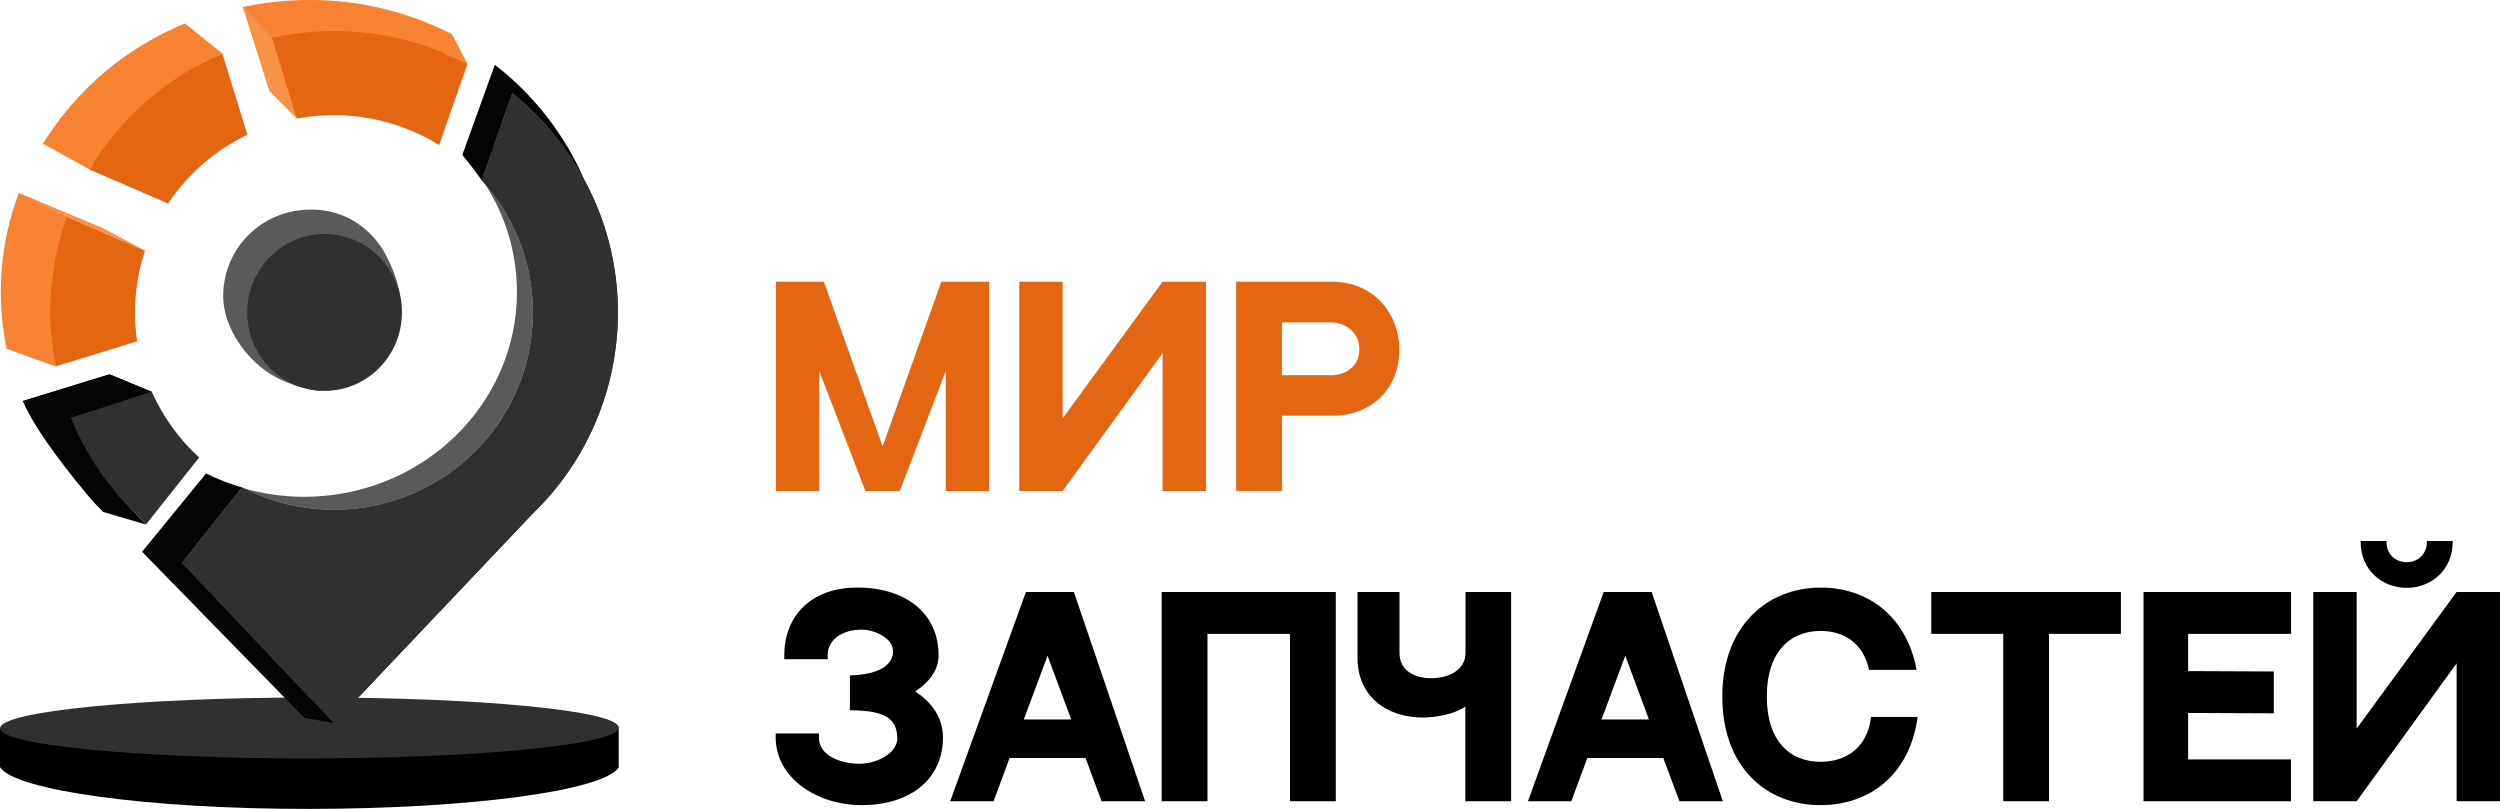 <svg width="136" height="44" viewBox="0 0 136 44" fill="none" xmlns="http://www.w3.org/2000/svg">
<g clip-path="url(#clip0_14680_62639)">
<path d="M16.153 6.452L15.911 4.785C16.213 4.762 16.519 4.748 16.828 4.748C18.976 4.741 21.087 5.322 22.938 6.428L24.208 2.898L25.43 3.477L24.582 1.859C22.177 0.63 19.52 -0.008 16.828 -0.002C15.614 -0.001 14.404 0.128 13.217 0.384L14.663 4.944L16.153 6.452Z" fill="#F78332"/>
<path d="M14.795 2.056L13.215 0.385L14.661 4.945L16.148 6.452L14.795 2.056Z" fill="#F89248"/>
<path d="M27.526 39.593C24.617 39.242 20.892 39.033 16.829 39.041C12.766 39.049 9.04 39.262 6.133 39.618L0 39.625V41.735C0.797 42.996 8.072 44.014 16.833 44.005C25.594 43.996 32.862 43.012 33.657 41.747V39.586L27.526 39.593Z" fill="black"/>
<path d="M16.832 41.257C26.126 41.247 33.66 40.497 33.659 39.582C33.658 38.667 26.123 37.933 16.829 37.943C7.534 37.953 0.001 38.703 0.002 39.618C0.003 40.533 7.538 41.267 16.832 41.257Z" fill="#303030"/>
<path d="M21.844 16.565C21.736 15.647 21.459 14.758 21.025 13.945C21.025 13.945 19.914 11.402 16.914 11.402C14.277 11.402 12.141 13.451 12.141 16.126C12.141 17.795 13.423 19.681 15.017 20.525C15.755 20.913 16.555 21.163 17.38 21.265L21.844 16.565Z" fill="#5B5A5A"/>
<path d="M17.657 21.264C19.981 21.264 21.865 19.353 21.865 16.996C21.865 14.639 19.981 12.729 17.657 12.729C15.333 12.729 13.449 14.639 13.449 16.996C13.449 19.353 15.333 21.264 17.657 21.264Z" fill="#303030"/>
<path d="M5.042 8.96L6.908 9.732C8.079 8.048 9.671 6.709 11.519 5.853L10.784 3.555L12.097 2.914L10.062 1.277C6.871 2.577 4.166 4.866 2.334 7.817L4.882 9.222L5.042 8.96Z" fill="#F78332"/>
<path d="M2.784 18.225L5.104 17.513C4.852 15.87 4.986 14.191 5.495 12.611L7.887 13.645L5.562 12.407L1.019 10.504C0.006 13.205 -0.223 16.143 0.36 18.972L3.018 19.936L2.784 18.225Z" fill="#F78332"/>
<path d="M6.402 26.892L8.706 24.073C7.957 23.407 7.298 22.643 6.749 21.801L8.257 21.315L5.957 20.363L1.24 21.813C2.118 23.909 5.091 27.315 5.091 27.315L5.615 27.852L7.937 28.535L6.402 26.892Z" fill="#040404"/>
<path d="M8.257 21.314L3.844 22.712C4.662 24.72 5.892 26.528 7.451 28.018L7.942 28.535L10.833 24.886C9.74 23.89 8.863 22.673 8.257 21.314Z" fill="#303030"/>
<path d="M16.151 6.452C18.817 5.95 21.573 6.46 23.891 7.886L25.428 3.483C23.188 2.3 20.699 1.685 18.174 1.689C17.04 1.69 15.91 1.815 14.803 2.061L16.151 6.452Z" fill="#E46612"/>
<path d="M9.142 11.072C10.226 9.457 11.716 8.165 13.457 7.33L12.097 2.918C9.09 4.19 6.558 6.398 4.867 9.223L9.142 11.072Z" fill="#E46612"/>
<path d="M33.615 16.999C33.615 12.183 31.371 7.889 27.865 5.086L26.213 9.816C28.003 11.769 28.998 14.336 28.998 17.002C28.998 22.93 24.15 27.736 18.171 27.736C16.432 27.739 14.717 27.323 13.168 26.523L9.916 30.627L18.173 39.342L28.962 27.962C30.432 26.552 31.602 24.852 32.402 22.967C33.202 21.082 33.615 19.051 33.615 16.999Z" fill="#303030"/>
<path d="M7.458 18.565C7.382 18.046 7.343 17.522 7.343 16.998C7.344 15.858 7.527 14.726 7.887 13.645L3.64 11.807C3.036 13.469 2.728 15.226 2.729 16.998C2.729 17.983 2.829 18.966 3.024 19.931L7.458 18.565Z" fill="#E46612"/>
<path d="M13.166 26.516C12.493 26.321 11.838 26.068 11.209 25.758L7.729 30.015L16.553 39.052L18.171 39.332L9.914 30.618L13.166 26.516Z" fill="#040404"/>
<path d="M26.92 3.523L25.15 8.431C25.522 8.879 25.886 9.354 26.214 9.812L27.866 5.082C29.485 6.379 30.829 7.996 31.814 9.835C30.736 7.344 29.052 5.172 26.92 3.523Z" fill="#040404"/>
<path d="M33.614 16.998C33.614 14.495 32.995 12.032 31.812 9.835C30.826 7.996 29.482 6.379 27.861 5.082L26.222 9.776L26.209 9.812C26.267 9.876 26.318 9.941 26.378 10.006C28.063 11.934 28.994 14.422 28.994 16.998C28.994 22.926 24.146 27.732 18.167 27.732C16.453 27.734 14.762 27.329 13.23 26.55L13.162 26.517L13.153 26.529L9.91 30.621L18.167 39.335L28.956 27.956C30.426 26.547 31.598 24.848 32.398 22.964C33.199 21.08 33.613 19.05 33.614 16.998Z" fill="#303030"/>
<path d="M28.998 16.998C28.997 14.421 28.066 11.934 26.381 10.006C27.517 11.75 28.122 13.794 28.121 15.884C28.121 22.034 22.94 27.025 16.549 27.025C15.426 27.025 14.31 26.867 13.23 26.555C14.762 27.334 16.453 27.739 18.167 27.738C24.149 27.732 28.998 22.926 28.998 16.998Z" fill="#5B5A5A"/>
<path d="M3.846 22.715L1.242 21.815L5.958 20.365L8.258 21.317L3.846 22.715Z" fill="#040404"/>
<path d="M1.02 10.5L3.638 11.807L7.884 13.645L5.559 12.406L1.02 10.5Z" fill="#F89248"/>
<path d="M53.809 15.326V26.709H51.449V20.187L48.947 26.709H47.077L44.568 20.182V26.709H42.209V15.326H44.819L48.014 24.283L51.208 15.326H53.809Z" fill="#E46612"/>
<path d="M57.806 15.326V22.759L63.244 15.326H65.604V26.709H63.244V19.208L57.806 26.709H55.449V15.326H57.806Z" fill="#E46612"/>
<path d="M76.124 18.997C76.124 21.343 74.384 22.615 72.541 22.615H69.738V26.706H67.246V15.326H72.436C74.86 15.326 76.124 17.207 76.124 18.997ZM73.949 18.997C73.949 18.115 73.247 17.538 72.383 17.538H69.736V20.412H72.383C73.281 20.411 73.951 19.873 73.951 18.997H73.949Z" fill="#E46612"/>
<path d="M51.297 40.121C51.297 42.355 49.557 43.799 46.874 43.799C44.396 43.799 42.197 42.286 42.197 40.121V39.901H44.551V40.121C44.534 41.136 45.811 41.555 46.763 41.546C47.78 41.539 48.841 40.924 48.814 40.14C48.78 39.181 48.293 38.641 46.236 38.641V36.742C47.929 36.691 48.582 36.118 48.582 35.432C48.582 34.704 47.557 34.252 46.876 34.252C45.849 34.252 45.027 34.771 45.027 35.641V35.861H42.666V35.641C42.666 33.475 44.159 31.963 46.637 31.963C49.324 31.963 51.06 33.407 51.06 35.641C51.06 36.437 50.567 37.11 49.783 37.617C50.749 38.225 51.297 39.103 51.297 40.121Z" fill="black"/>
<path d="M59.054 41.236H54.921L54.051 43.588H51.691L55.81 32.205H58.42L62.293 43.588H59.927L59.054 41.236ZM58.275 39.14L56.987 35.673L55.695 39.139L58.275 39.14Z" fill="black"/>
<path d="M72.667 32.205V43.588H70.175V34.482H65.686V43.588H63.195V32.205H72.667Z" fill="black"/>
<path d="M82.206 32.205V43.588H79.714V38.441C78.829 39.035 77.43 39.035 77.43 39.035C75.384 39.035 73.848 37.854 73.848 35.779V32.205H76.132V35.507C76.132 36.475 76.933 36.895 77.863 36.895C78.793 36.895 79.725 36.467 79.725 35.505V32.205H82.206Z" fill="black"/>
<path d="M90.483 41.236H86.35L85.48 43.588H83.121L87.24 32.205H89.85L93.722 43.588H91.362L90.483 41.236ZM89.704 39.14L88.414 35.673L87.123 39.14H89.704Z" fill="black"/>
<path d="M104.318 39.001C103.897 42.169 101.675 43.8 99.042 43.8C96.113 43.8 93.693 41.766 93.693 37.883C93.693 34.085 96.113 31.965 99.042 31.965C101.688 31.965 103.744 33.603 104.262 36.44H101.676C101.381 35.019 100.334 34.322 99.043 34.322C97.383 34.322 96.114 35.459 96.114 37.883C96.114 40.326 97.375 41.443 99.043 41.443C100.438 41.443 101.599 40.656 101.783 39.001H104.318Z" fill="black"/>
<path d="M115.377 32.205V34.482H111.467V43.588H108.976V34.482H105.061V32.205H115.377Z" fill="black"/>
<path d="M124.634 32.205V34.482H119.035V36.508L123.696 36.528V38.805L119.035 38.785V41.312H124.63V43.588H116.607V32.205H124.634Z" fill="black"/>
<path d="M135.999 32.205V43.587H133.64V36.086L128.202 43.587H125.842V32.205H128.201V39.637L133.638 32.205H135.999ZM128.421 29.494V29.432H129.827V29.491C129.827 30.21 130.382 30.585 130.923 30.585C131.463 30.585 132.019 30.21 132.019 29.491V29.432H133.424V29.494C133.424 31.013 132.252 31.979 130.923 31.979C129.594 31.979 128.421 31.013 128.421 29.494Z" fill="black"/>
</g>
<defs>
<clipPath id="clip0_14680_62639">
<rect width="136" height="44" fill="white"/>
</clipPath>
</defs>
</svg>
